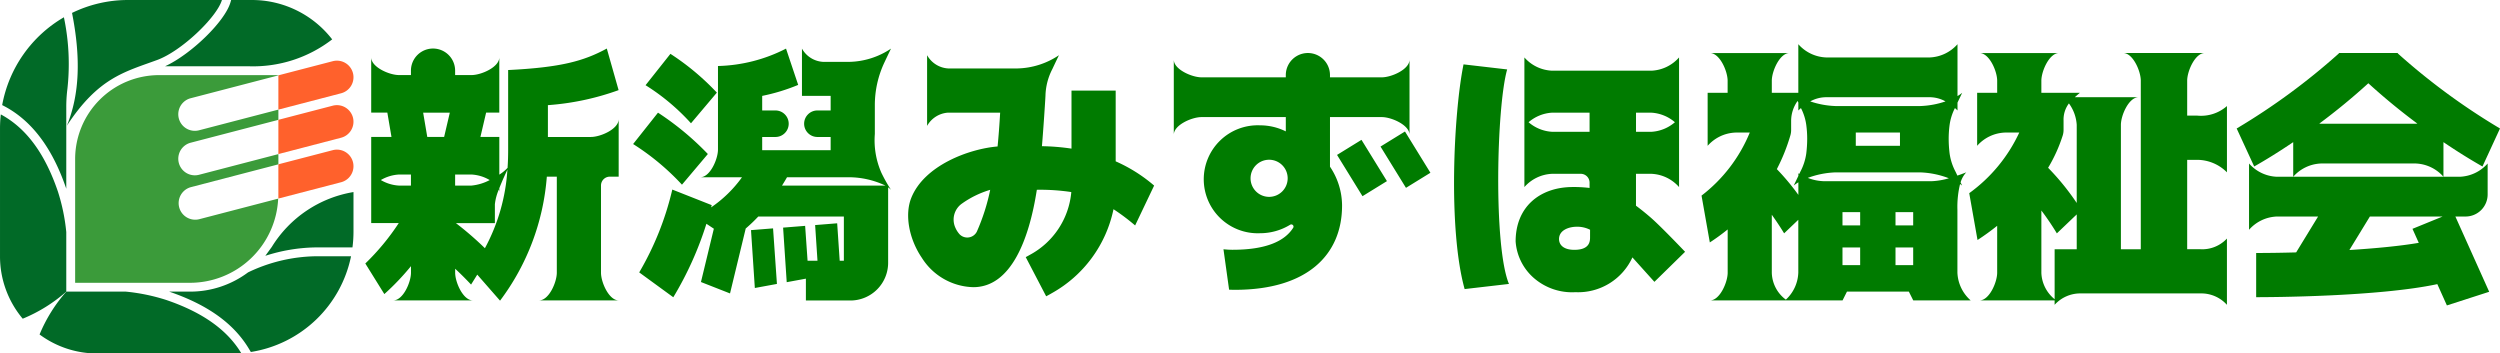 <svg xmlns="http://www.w3.org/2000/svg" width="282.896" height="40" viewBox="0 0 282.896 40">
  <g id="ヘッダーロゴ_svg_1" data-name="ヘッダーロゴ@svg*1" transform="translate(-35.221 -116.732)">
    <g id="ロゴ" transform="translate(35.221 116.732)">
      <path id="パス_127788" data-name="パス 127788" d="M106.661,131.863a1.875,1.875,0,0,0-2.287-1.342l-6.151,1.6V136l7.1-1.849A1.875,1.875,0,0,0,106.661,131.863Z" transform="translate(-66.722 -123.596)" fill="#ff612c"/>
      <path id="パス_127789" data-name="パス 127789" d="M106.661,141.931a1.876,1.876,0,0,0-2.287-1.342l-6.151,1.6v3.875l7.1-1.849A1.875,1.875,0,0,0,106.661,141.931Z" transform="translate(-66.722 -128.63)" fill="#ff612c"/>
      <path id="パス_127790" data-name="パス 127790" d="M105.319,154.286a1.875,1.875,0,0,0-.946-3.629l-6.151,1.6v3.875Z" transform="translate(-66.722 -133.664)" fill="#ff612c"/>
      <path id="パス_127791" data-name="パス 127791" d="M65.3,136.347l9.925-2.586v-.028h-13.5a9.5,9.5,0,0,0-9.5,9.5v14h13A9.991,9.991,0,0,0,75.2,147.71l-8.956,2.333a1.875,1.875,0,0,1-.945-3.628l9.925-2.587v-1.158l-8.98,2.34a1.875,1.875,0,0,1-.945-3.629l9.925-2.587v-1.158l-8.98,2.34a1.875,1.875,0,0,1-.945-3.629Z" transform="translate(-43.722 -125.232)" fill="#3b9b3a"/>
      <path id="パス_127792" data-name="パス 127792" d="M50.348,130.959c3.565-5.429,6.5-6.075,10.217-7.437,2.763-1.013,6.752-4.83,7.333-6.79H57.284a14.439,14.439,0,0,0-6.348,1.462C51.925,123.2,51.819,127.382,50.348,130.959Z" transform="translate(-42.785 -116.732)" fill="#016a27"/>
      <path id="パス_127793" data-name="パス 127793" d="M42.965,140.045v-9.2a16.392,16.392,0,0,1,.131-2.129,25.675,25.675,0,0,0-.4-8.073,14.506,14.506,0,0,0-6.984,9.938C39.3,132.371,41.537,135.853,42.965,140.045Z" transform="translate(-35.465 -118.688)" fill="#016a27"/>
      <path id="パス_127794" data-name="パス 127794" d="M42.721,162.679v-6.742a21.861,21.861,0,0,0-.946-4.579c-1.475-4.329-3.592-7.187-6.462-8.733a13.973,13.973,0,0,0-.091,1.553v14.5a10.955,10.955,0,0,0,2.57,7.065A17.526,17.526,0,0,0,42.721,162.679Z" transform="translate(-35.221 -129.679)" fill="#016a27"/>
      <path id="パス_127795" data-name="パス 127795" d="M72.576,124.232h9.5a14.645,14.645,0,0,0,9.412-3.044,11.476,11.476,0,0,0-9.086-4.455H80.055l-.083.285C79.323,119.2,75.484,122.895,72.576,124.232Z" transform="translate(-53.899 -116.732)" fill="#016a27"/>
      <path id="パス_127796" data-name="パス 127796" d="M58.517,183.68a21.861,21.861,0,0,0-4.579-.947H47.2a17.343,17.343,0,0,0-3.026,4.849,10.938,10.938,0,0,0,6.525,2.15h15.25c.351,0,.7-.018,1.043-.044C65.393,187.049,62.615,185.076,58.517,183.68Z" transform="translate(-39.696 -149.733)" fill="#016a27"/>
      <path id="パス_127797" data-name="パス 127797" d="M105.244,160.2A13.436,13.436,0,0,0,96,166.407l-.733,1.008a19.373,19.373,0,0,1,5.609-.95h4.253a13.766,13.766,0,0,0,.115-1.745Z" transform="translate(-65.244 -138.467)" fill="#016a27"/>
      <path id="パス_127798" data-name="パス 127798" d="M94.088,174.731H90a18.3,18.3,0,0,0-7.568,1.824,10.943,10.943,0,0,1-6.562,2.177H73.507c4.345,1.484,7.283,3.588,9.006,6.439l.236.391A13.756,13.756,0,0,0,94.088,174.731Z" transform="translate(-54.364 -145.732)" fill="#016a27"/>
    </g>
    <g id="社名" transform="translate(76.555 121.732)">
      <path id="パス_127799" data-name="パス 127799" d="M143.416,137.731h-4.86v-3.6a29.7,29.7,0,0,0,8-1.7l-1.335-4.706c-2.579,1.4-5.146,2.136-11.164,2.432v9.1q0,1.012-.066,1.969a4.829,4.829,0,0,1-.933.768v-4.27H130.92l.644-2.749h1.492v-6.25c0,1.1-2.034,2-3.139,2h-1.86v-.5a2.5,2.5,0,0,0-5,0v.5H121.7c-1.1,0-3.139-.9-3.139-2v6.25h1.826l.467,2.749h-2.293v9.751h3.118a26.477,26.477,0,0,1-3.784,4.573l2.152,3.462a28.2,28.2,0,0,0,3.015-3.162v.736c0,1.1-.9,3.139-2,3.139h9c-1.1,0-2-2.034-2-3.139v-.443c.571.531,1.175,1.128,1.8,1.793l.7-1.126,2.578,2.947a26.73,26.73,0,0,0,5.294-14.033h1.13v10.861c0,1.1-.9,3.139-2,3.139h9c-1.1,0-2-2.034-2-3.138v-9.862a1,1,0,0,1,1-1h1v-6.5C146.555,136.836,144.52,137.731,143.416,137.731Zm-20.359,4.25v1.251H121.7a4.516,4.516,0,0,1-2.049-.626,4.525,4.525,0,0,1,2.049-.625Zm5,0h1.861a4.524,4.524,0,0,1,2.054.628,5.579,5.579,0,0,1-2.055.622h-1.86Zm-3.618-7h3.017l-.644,2.749h-1.906Zm6.988,15.338a36.119,36.119,0,0,0-3.279-2.837h4.408v-2.138a5.833,5.833,0,0,1,.445-1.665.943.943,0,0,1,.056.3v-.449c.307-.789.681-1.6.917-2.1A21.475,21.475,0,0,1,131.427,150.32Z" transform="translate(-117.89 -127.232)" fill="#007b00"/>
      <path id="パス_127800" data-name="パス 127800" d="M206.6,141.776a9.127,9.127,0,0,1-.739-4.388v-3.254a11.325,11.325,0,0,1,1.089-4.847c.5-1.062.741-1.554.741-1.554a8.761,8.761,0,0,1-4.73,1.5h-2.956a2.929,2.929,0,0,1-2.391-1.5v5.35h3.247v1.649h-1.5a1.5,1.5,0,0,0,0,3h1.5v1.5h-7.747v-1.5h1.5a1.5,1.5,0,0,0,0-3h-1.5v-1.649a21.986,21.986,0,0,0,4.073-1.244l-1.376-4.106a17.763,17.763,0,0,1-7.7,1.969v9.449c0,1.1-.9,3.139-2,3.139h4.717a13.939,13.939,0,0,1-3.493,3.409c.022-.085.047-.168.069-.254l-4.461-1.762a33.578,33.578,0,0,1-3.745,9.373l3.857,2.813a38.346,38.346,0,0,0,3.747-8.314l.842.558-1.459,6.032,3.289,1.291,1.776-7.346a17.673,17.673,0,0,0,1.421-1.357h9.685v5h-.472L201.6,147.5l-2.495.2.266,4.036h-1.122l-.275-3.946-2.493.2.408,6.174,2.17-.4v2.472h5.036a4.271,4.271,0,0,0,4.271-4.271v-8.534a2.287,2.287,0,0,1,.33.285A16.608,16.608,0,0,1,206.6,141.776Zm-11.243,1.456c.243-.386.433-.708.566-.943h7.038a9.721,9.721,0,0,1,4.1.943Zm-15.442-11.358,2.815-3.55a28.246,28.246,0,0,1,5.255,4.389l-2.928,3.47A24.217,24.217,0,0,0,179.917,131.874Zm-1.407,6.657,2.815-3.55a32.225,32.225,0,0,1,5.642,4.679l-2.928,3.47A27.7,27.7,0,0,0,178.51,138.532Zm15.836,9.543.438,6.287-2.5.46-.433-6.548Z" transform="translate(-148.2 -127.232)" fill="#007b00"/>
      <path id="パス_127801" data-name="パス 127801" d="M268.588,143.982a17.442,17.442,0,0,0-4.351-2.743v-8.007h-5V139.8a24.8,24.8,0,0,0-3.346-.274c.119-1.344.338-4.519.4-5.686a6.907,6.907,0,0,1,.786-3.057c.5-1.062.741-1.555.741-1.555a8.757,8.757,0,0,1-4.73,1.5h-7.8a2.93,2.93,0,0,1-2.391-1.5v8a2.931,2.931,0,0,1,2.391-1.5h5.875c-.074,1.312-.168,2.6-.289,3.828-3.234.27-8.313,2.145-9.774,5.837-.747,1.888-.262,4.608,1.206,6.769a7.08,7.08,0,0,0,5.82,3.316c4.3,0,6.333-5.49,7.189-11.021a23.688,23.688,0,0,1,3.9.258,8.955,8.955,0,0,1-4.722,7.122q-.211.124-.435.24l2.313,4.433q.33-.172.641-.354a14.162,14.162,0,0,0,6.978-9.5,23.615,23.615,0,0,1,2.447,1.838Zm-20.068,5.223a1.215,1.215,0,0,1-1.951.285l-.078-.093a2.733,2.733,0,0,1-.4-.661,2.213,2.213,0,0,1,.776-2.735,10.8,10.8,0,0,1,3.171-1.539A23.13,23.13,0,0,1,248.52,149.205Z" transform="translate(-179.322 -127.982)" fill="#007b00"/>
      <path id="パス_127802" data-name="パス 127802" d="M318.546,135.982h5.861c1.1,0,3.139.9,3.139,2v-8.5c0,1.1-2.035,2-3.139,2h-5.861v-.25a2.5,2.5,0,1,0-5,0v.25h-9.536c-1.1,0-3.139-.9-3.139-2v8.5c0-1.1,2.034-2,3.138-2h9.537V137.6a6.514,6.514,0,0,0-2.915-.686,6.11,6.11,0,1,0,0,12.209,6.485,6.485,0,0,0,3.412-.962.25.25,0,0,1,.341.344c-.979,1.546-3.117,2.491-6.868,2.491-.346,0-.686-.023-1.023-.057l.637,4.573q.327.014.659.015c8.179,0,12.124-3.958,12.124-9.534a7.915,7.915,0,0,0-1.368-4.4Zm-6.888,9.026a2.1,2.1,0,1,1,2.1-2.1A2.1,2.1,0,0,1,311.657,145.008Zm10.453-6.452,2.88,4.671-2.766,1.705-2.88-4.671Zm7.8,3.725-2.766,1.706-2.88-4.671,2.766-1.705Z" transform="translate(-209.381 -127.732)" fill="#007b00"/>
      <path id="パス_127803" data-name="パス 127803" d="M386.527,147.826c-.527-.454-1.086-.909-1.639-1.317V142.9h1.735a4.414,4.414,0,0,1,3.139,1.5V129.732a4.415,4.415,0,0,1-3.139,1.5H375.4a4.418,4.418,0,0,1-3.139-1.5V144.4a4.42,4.42,0,0,1,3.139-1.5h3.236a1,1,0,0,1,1,1v.6a15,15,0,0,0-2.175-.1c-3.5.106-6.192,2.261-6.192,6.158a6.046,6.046,0,0,0,2.141,4.2,6.588,6.588,0,0,0,4.627,1.537,6.76,6.76,0,0,0,6.447-3.936l2.489,2.766,3.472-3.4S387.7,148.838,386.527,147.826Zm.1-11.844a4.469,4.469,0,0,1,2.667,1.082,4.467,4.467,0,0,1-2.667,1.083h-1.736v-2.164ZM375.4,138.146a4.465,4.465,0,0,1-2.667-1.083,4.468,4.468,0,0,1,2.667-1.082h4.237v2.164Zm4.291,11.9c0,.45,0,1.456-1.777,1.456-1.242,0-1.734-.578-1.734-1.221,0-1.006,1.113-1.392,2.013-1.392a3.2,3.2,0,0,1,1.5.343Zm-9.178,5.316-5.014.581c-1.872-6.724-1.26-19.81-.126-25.427l4.938.573C369.1,135.361,368.758,151.127,370.513,155.358Z" transform="translate(-241.097 -128.232)" fill="#007b00"/>
      <path id="パス_127804" data-name="パス 127804" d="M449.264,152.592v-7.113a10.984,10.984,0,0,1,.3-2.923c.081.057.16.116.234.177l-.174-.365a2.862,2.862,0,0,1,.643-1.135s-.416.171-1.007.37l-.2-.425a6.258,6.258,0,0,1-.677-2.058,14.032,14.032,0,0,1-.107-1.675,11.906,11.906,0,0,1,.107-1.6,5.963,5.963,0,0,1,.6-1.884c.1.087.2.175.291.272v-.89c.357-.752.53-1.11.53-1.11a4.224,4.224,0,0,1-.53.37v-5.87a4.415,4.415,0,0,1-3.139,1.5H434.4a4.418,4.418,0,0,1-3.139-1.5v5.5h-3v-1.36c0-1.1.9-3.139,2-3.139h-9c1.1,0,2,2.035,2,3.139v1.36H421v6a4.417,4.417,0,0,1,3.139-1.5h1.628a17.217,17.217,0,0,1-5.458,7.133l.937,5.3a23.134,23.134,0,0,0,2.021-1.472v4.894c0,1.1-.9,3.139-2,3.139h15l.5-1h7l.5,1h6.5A4.415,4.415,0,0,1,449.264,152.592Zm-3.139-19.86a3.739,3.739,0,0,1,1.792.474,9.842,9.842,0,0,1-2.852.526h-9.6a9.84,9.84,0,0,1-2.854-.526,3.735,3.735,0,0,1,1.79-.473Zm-3.361,4v1.5h-5v-1.5Zm-12.316-.309v-1.052a3.885,3.885,0,0,1,.731-2.214l.085.178v.9c.1-.1.2-.186.294-.274a5.943,5.943,0,0,1,.6,1.886,11.831,11.831,0,0,1,.107,1.6,13.937,13.937,0,0,1-.107,1.675,6.258,6.258,0,0,1-.677,2.058l-.108.229c-.067-.038-.106-.062-.106-.062v.284c-.355.747-.526,1.1-.526,1.1a4.2,4.2,0,0,1,.526-.368v1.423a26.432,26.432,0,0,0-2.436-2.916,21.039,21.039,0,0,0,1.538-3.844A2.181,2.181,0,0,0,430.448,136.423Zm-.6,19.214a3.91,3.91,0,0,1-1.588-3.044v-6.557c.589.813,1.068,1.564,1.394,2.1l1.605-1.534v5.986A4.354,4.354,0,0,1,429.853,155.637Zm8.411-3.9h-2v-2h2Zm0-4.5h-2v-1.5h2Zm6,4.5h-2v-2h2Zm0-4.5h-2v-1.5h2Zm-10.071-5a5.363,5.363,0,0,1-1.852-.375,9.932,9.932,0,0,1,3.126-.623h9.6a9.928,9.928,0,0,1,3.236.665,7.948,7.948,0,0,1-1.965.333Z" transform="translate(-269.1 -126.732)" fill="#007b00"/>
      <path id="パス_127805" data-name="パス 127805" d="M506.692,140.819a4.781,4.781,0,0,1,3.368,1.413v-7.5a4.438,4.438,0,0,1-3.369,1.082H505.56v-3.948c0-1.1.9-3.139,2-3.139h-9.25c1.1,0,2,2.035,2,3.139V150.94H498.06V136.871c0-1.1.9-3.139,2-3.139h-7.218c.186-.167.379-.331.574-.5h-4.357v-1.36c0-1.1.9-3.139,2-3.139h-9c1.1,0,2,2.035,2,3.139v1.36h-2.267v6a4.417,4.417,0,0,1,3.139-1.5h1.628a17.6,17.6,0,0,1-5.661,6.859l.937,5.3a27.257,27.257,0,0,0,2.224-1.609v5.305c0,1.1-.9,3.139-2,3.139h8.5v.5a3.914,3.914,0,0,1,3.023-1.291h13.458a3.905,3.905,0,0,1,3.018,1.291v-7.5a3.814,3.814,0,0,1-3.018,1.207H505.56V140.819ZM493.06,145.7a27.791,27.791,0,0,0-3.237-3.982,17.213,17.213,0,0,0,1.662-3.682,2.169,2.169,0,0,0,.086-.621v-1.044a3.037,3.037,0,0,1,.607-1.937,4.566,4.566,0,0,1,.883,2.438Zm-4,7.893v-7.042a30.607,30.607,0,0,1,1.753,2.589l2.248-2.147v3.948h-2.5v5.649A4.02,4.02,0,0,1,489.059,153.593Z" transform="translate(-299.396 -127.732)" fill="#007b00"/>
      <path id="パス_127806" data-name="パス 127806" d="M567.325,147.233a2.5,2.5,0,0,0,2.5-2.5v-3.5a4.415,4.415,0,0,1-3.14,1.5H545.964a4.419,4.419,0,0,1-3.14-1.5v7.5a4.419,4.419,0,0,1,3.14-1.5h4.674l-2.482,4.06c-1.642.045-3.19.067-4.525.067v5c1.578,0,13.816-.048,20.5-1.477l1.083,2.41L570,155.75l-3.826-8.517Zm-5.294,2.978c-2.117.363-4.923.629-7.85.813l2.318-3.791h8.231l-3.411,1.393Zm-18.622-8.641c1.405-.793,2.9-1.73,4.415-2.754v3.916a4.417,4.417,0,0,1,3.139-1.5h10.722a4.413,4.413,0,0,1,3.139,1.5v-3.916c1.512,1.024,3.01,1.961,4.415,2.755l1.983-4.3a74.034,74.034,0,0,1-11.58-8.508l.026-.032h-6.689l.026.032a74.035,74.035,0,0,1-11.58,8.508Zm12.915-9.417a71.67,71.67,0,0,0,5.553,4.568c-.064,0-.128.011-.193.011H550.963c-.065,0-.128-.007-.192-.011A71.67,71.67,0,0,0,556.324,132.153Z" transform="translate(-329.661 -127.732)" fill="#007b00"/>
    </g>
  </g>
</svg>
